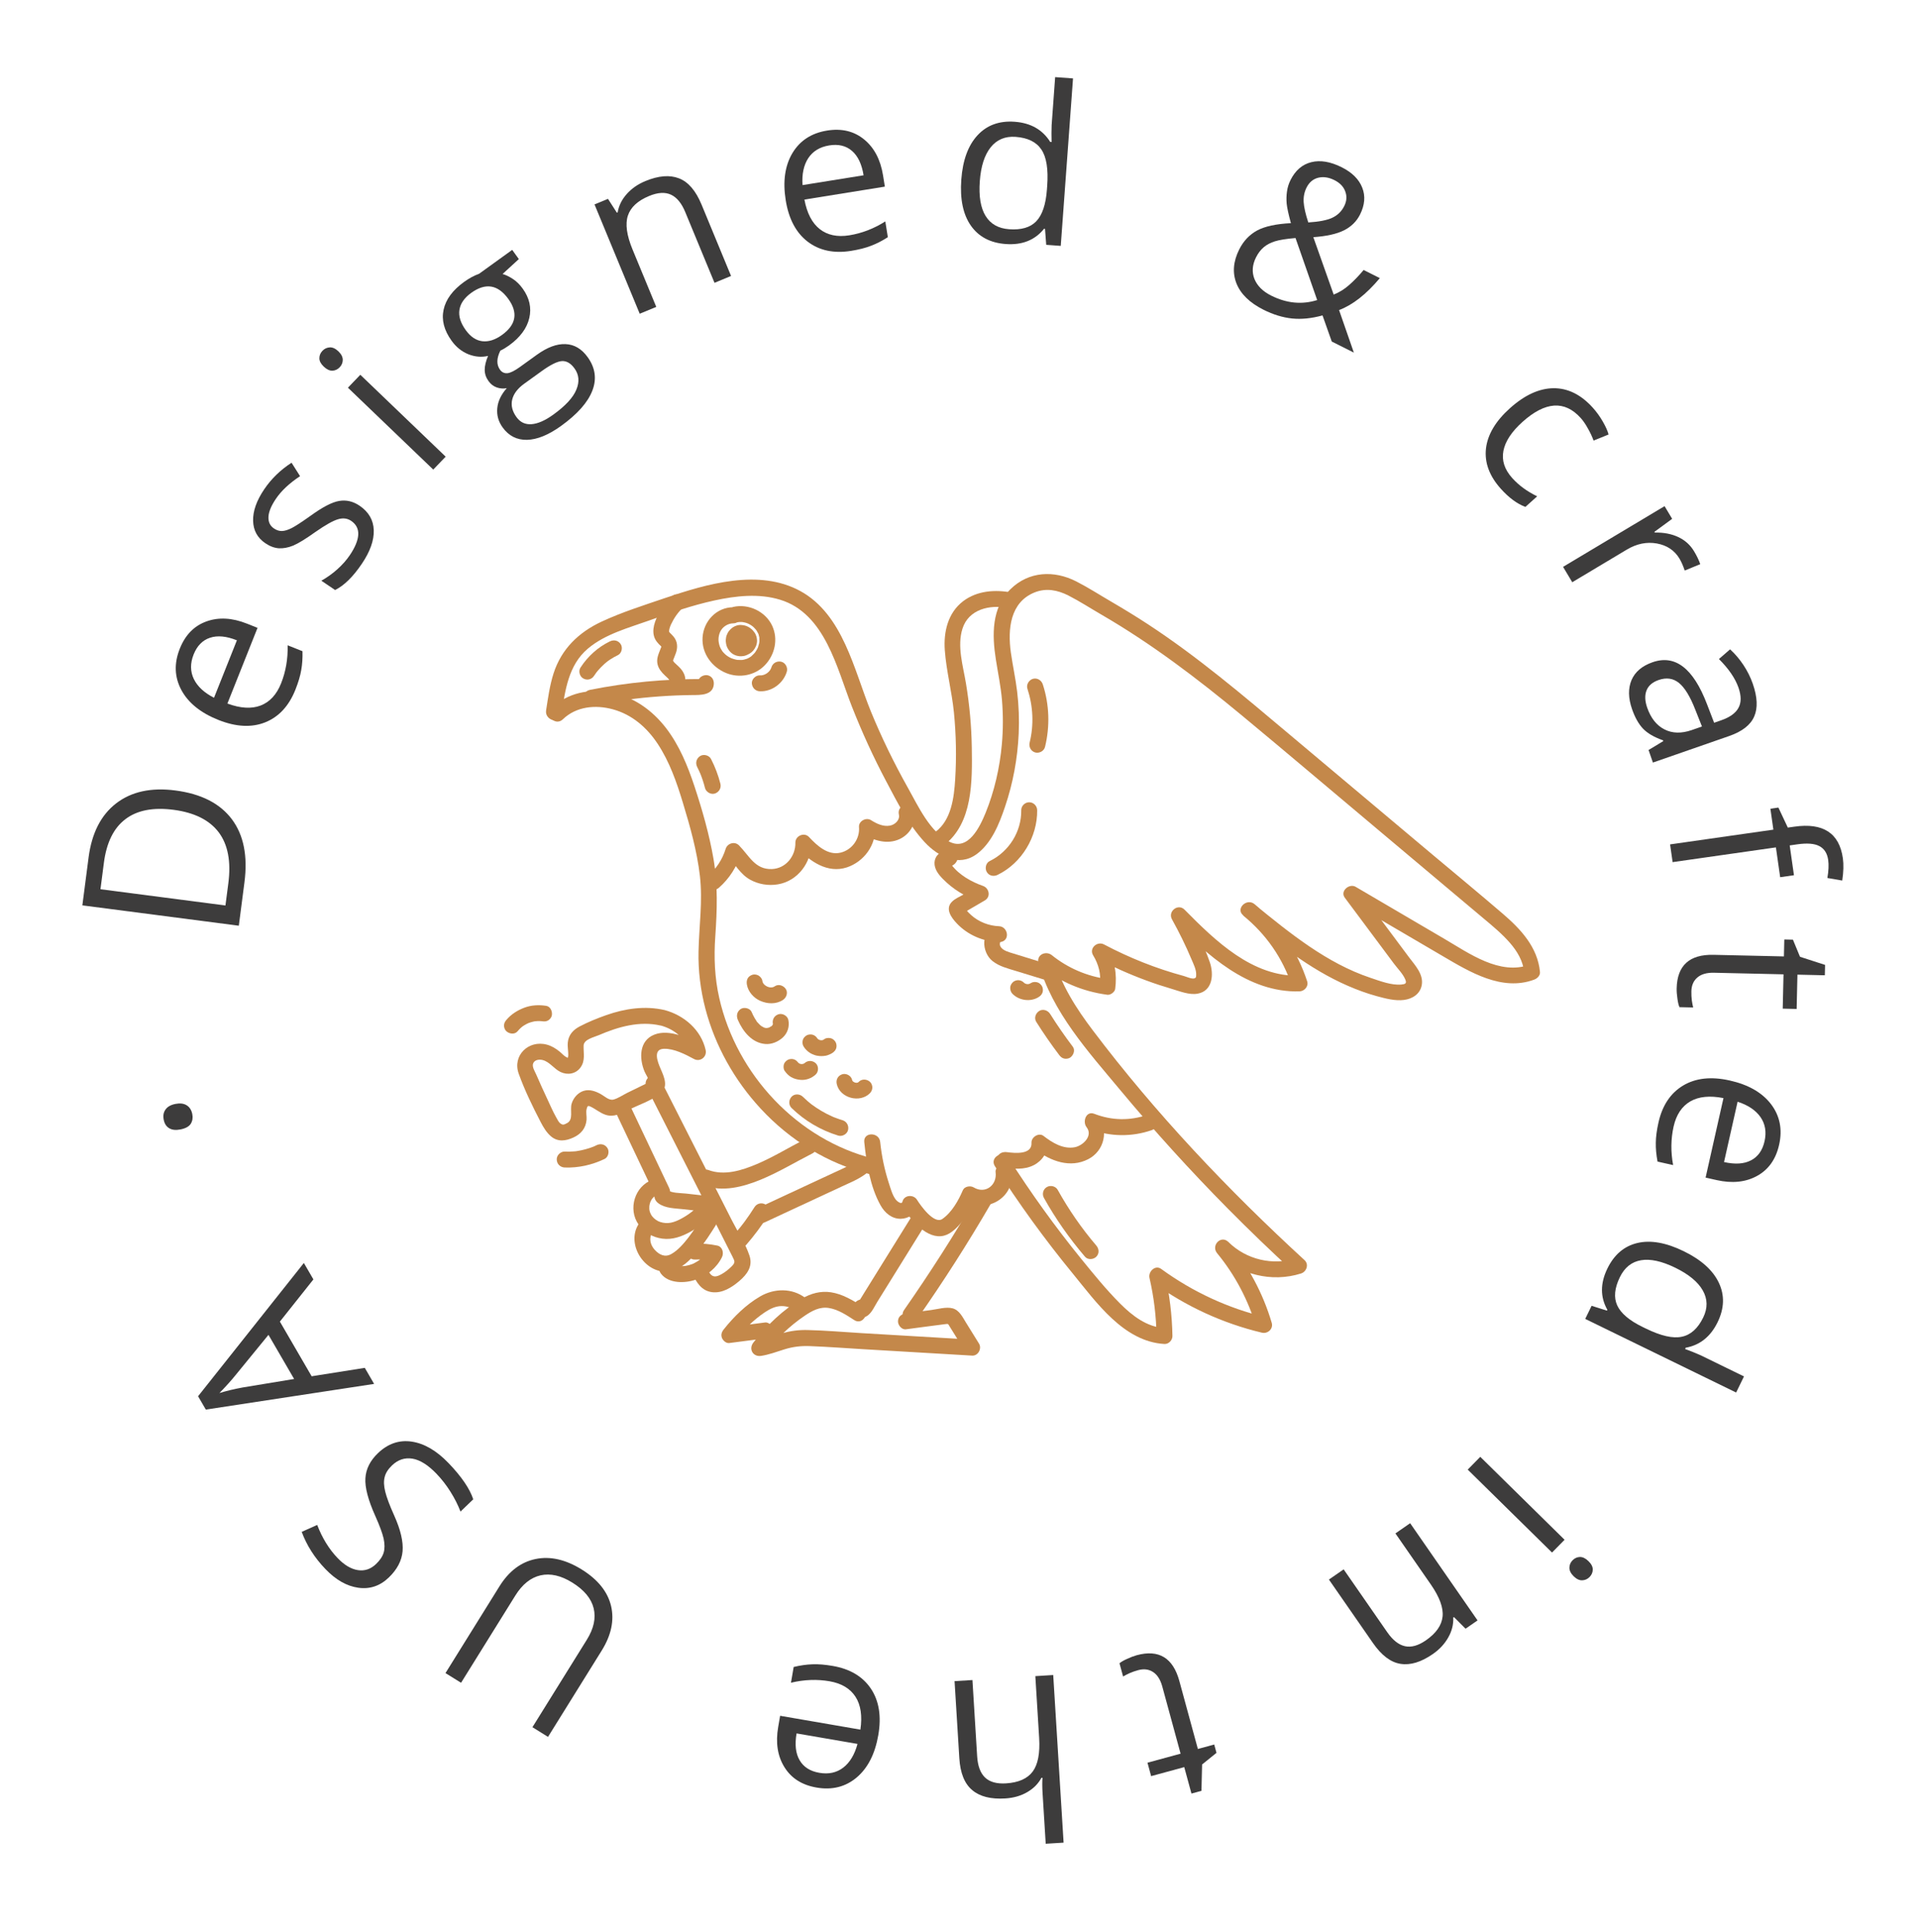 <svg width="137" height="138" viewBox="0 0 137 138" fill="none" xmlns="http://www.w3.org/2000/svg">
<path d="M12.524 56.456C14.368 56.695 15.714 57.381 16.562 58.512C17.405 59.637 17.705 61.14 17.46 63.02L17.058 66.116L5.883 64.663L6.328 61.239C6.554 59.501 7.212 58.213 8.3 57.375C9.388 56.538 10.796 56.231 12.524 56.456ZM12.39 57.837C10.933 57.648 9.787 57.872 8.953 58.51C8.119 59.142 7.609 60.179 7.421 61.621L7.176 63.51L16.103 64.671L16.309 63.088C16.511 61.539 16.282 60.325 15.624 59.447C14.961 58.568 13.883 58.032 12.39 57.837Z" fill="#3D3C3C"/>
<path d="M21.099 49.262C20.637 50.422 19.919 51.198 18.944 51.59C17.972 51.977 16.858 51.92 15.602 51.42C14.337 50.917 13.456 50.206 12.958 49.289C12.462 48.367 12.423 47.381 12.842 46.331C13.233 45.347 13.868 44.699 14.745 44.384C15.618 44.068 16.584 44.121 17.644 44.543L18.395 44.842L16.243 50.249C17.174 50.592 17.965 50.639 18.618 50.389C19.272 50.136 19.759 49.608 20.078 48.806C20.414 47.961 20.57 47.055 20.546 46.088L21.606 46.51C21.62 47.003 21.59 47.453 21.516 47.86C21.449 48.265 21.31 48.732 21.099 49.262ZM13.831 46.742C13.58 47.372 13.585 47.957 13.845 48.498C14.108 49.034 14.588 49.479 15.287 49.835L16.921 45.732C16.172 45.433 15.532 45.372 15.003 45.549C14.469 45.723 14.078 46.121 13.831 46.742Z" fill="#3D3C3C"/>
<path d="M25.682 36.118C26.333 36.559 26.672 37.141 26.697 37.865C26.722 38.589 26.438 39.39 25.845 40.267C25.218 41.195 24.582 41.819 23.937 42.14L22.953 41.475C23.351 41.254 23.728 40.985 24.085 40.668C24.445 40.347 24.746 40.007 24.988 39.65C25.362 39.096 25.562 38.612 25.589 38.196C25.612 37.777 25.442 37.445 25.081 37.2C24.808 37.016 24.495 36.979 24.143 37.087C23.789 37.189 23.248 37.493 22.521 38C21.838 38.488 21.313 38.809 20.947 38.965C20.58 39.114 20.235 39.178 19.914 39.159C19.595 39.136 19.275 39.016 18.956 38.8C18.386 38.415 18.093 37.879 18.079 37.193C18.061 36.505 18.325 35.756 18.872 34.947C19.381 34.194 20.033 33.561 20.826 33.049L21.433 34.008C20.668 34.515 20.093 35.054 19.708 35.624C19.368 36.127 19.191 36.559 19.176 36.92C19.16 37.282 19.291 37.557 19.568 37.744C19.755 37.871 19.947 37.932 20.142 37.927C20.34 37.919 20.57 37.848 20.834 37.716C21.097 37.584 21.545 37.291 22.18 36.84C23.043 36.214 23.726 35.86 24.228 35.778C24.733 35.691 25.218 35.805 25.682 36.118Z" fill="#3D3C3C"/>
<path d="M31.833 32.615L30.947 33.538L24.851 27.69L25.737 26.767L31.833 32.615ZM23.125 26.183C22.913 25.98 22.809 25.781 22.812 25.584C22.812 25.384 22.886 25.207 23.036 25.051C23.178 24.902 23.351 24.823 23.554 24.811C23.757 24.8 23.963 24.894 24.171 25.093C24.378 25.292 24.482 25.495 24.483 25.702C24.48 25.906 24.407 26.082 24.265 26.23C24.116 26.386 23.941 26.468 23.741 26.475C23.538 26.48 23.332 26.382 23.125 26.183Z" fill="#3D3C3C"/>
<path d="M36.586 17.847L37.06 18.504L35.899 19.569C36.12 19.631 36.363 19.747 36.626 19.919C36.886 20.086 37.123 20.318 37.336 20.614C37.82 21.285 37.977 21.986 37.806 22.716C37.636 23.447 37.151 24.101 36.351 24.678C36.147 24.825 35.943 24.947 35.739 25.043C35.466 25.595 35.457 26.048 35.712 26.402C35.847 26.59 36.025 26.674 36.246 26.654C36.463 26.631 36.759 26.483 37.134 26.213L38.347 25.339C39.089 24.804 39.771 24.55 40.392 24.577C41.018 24.601 41.545 24.911 41.975 25.508C42.522 26.266 42.634 27.063 42.311 27.898C41.991 28.736 41.247 29.576 40.08 30.418C39.184 31.064 38.371 31.396 37.643 31.414C36.919 31.429 36.338 31.132 35.9 30.524C35.599 30.107 35.472 29.65 35.52 29.154C35.567 28.657 35.794 28.18 36.199 27.723C35.967 27.77 35.73 27.754 35.489 27.674C35.252 27.592 35.054 27.44 34.895 27.219C34.715 26.969 34.624 26.702 34.622 26.418C34.62 26.135 34.7 25.802 34.861 25.419C34.402 25.529 33.933 25.489 33.456 25.302C32.983 25.111 32.584 24.79 32.259 24.34C31.718 23.59 31.527 22.85 31.686 22.121C31.841 21.388 32.332 20.724 33.157 20.129C33.516 19.871 33.869 19.68 34.217 19.556L36.586 17.847ZM36.891 29.79C37.158 30.161 37.517 30.33 37.968 30.296C38.419 30.263 38.936 30.035 39.52 29.615C40.391 28.987 40.941 28.391 41.168 27.828C41.403 27.266 41.359 26.762 41.038 26.316C40.77 25.945 40.469 25.769 40.135 25.789C39.804 25.812 39.321 26.052 38.688 26.509L37.443 27.406C36.972 27.746 36.687 28.123 36.586 28.537C36.486 28.951 36.587 29.369 36.891 29.79ZM33.266 23.576C33.612 24.055 34.009 24.32 34.457 24.371C34.905 24.421 35.371 24.272 35.855 23.924C36.868 23.194 37.02 22.337 36.31 21.353C35.568 20.323 34.684 20.178 33.659 20.917C33.171 21.269 32.891 21.671 32.818 22.123C32.744 22.575 32.894 23.059 33.266 23.576Z" fill="#3D3C3C"/>
<path d="M51.036 20.199L48.948 15.149C48.685 14.512 48.344 14.097 47.925 13.904C47.505 13.71 46.987 13.741 46.37 13.996C45.553 14.334 45.046 14.802 44.849 15.4C44.651 15.999 44.763 16.807 45.183 17.823L46.876 21.919L45.694 22.408L42.466 14.601L43.428 14.203L44.062 15.192L44.119 15.168C44.202 14.684 44.419 14.246 44.769 13.857C45.118 13.463 45.561 13.155 46.097 12.933C47.037 12.544 47.839 12.479 48.503 12.739C49.164 12.994 49.701 13.62 50.113 14.617L52.218 19.71L51.036 20.199Z" fill="#3D3C3C"/>
<path d="M60.795 17.917C59.562 18.115 58.528 17.896 57.692 17.261C56.861 16.624 56.338 15.638 56.123 14.304C55.907 12.96 56.065 11.839 56.598 10.941C57.135 10.043 57.962 9.504 59.078 9.325C60.123 9.157 61.005 9.369 61.725 9.961C62.444 10.548 62.894 11.404 63.075 12.531L63.204 13.33L57.458 14.254C57.641 15.229 58.006 15.932 58.555 16.364C59.108 16.796 59.811 16.943 60.663 16.806C61.561 16.662 62.419 16.331 63.236 15.815L63.417 16.941C63.002 17.206 62.6 17.411 62.212 17.556C61.831 17.706 61.358 17.826 60.795 17.917ZM59.233 10.385C58.563 10.492 58.063 10.797 57.732 11.297C57.407 11.797 57.27 12.439 57.323 13.221L61.684 12.52C61.556 11.724 61.28 11.143 60.858 10.779C60.434 10.41 59.892 10.279 59.233 10.385Z" fill="#3D3C3C"/>
<path d="M74.644 16.344L74.575 16.339C73.922 17.152 73.01 17.515 71.836 17.429C70.734 17.348 69.903 16.909 69.344 16.11C68.789 15.312 68.563 14.219 68.664 12.83C68.766 11.441 69.153 10.385 69.824 9.661C70.495 8.937 71.379 8.616 72.476 8.696C73.619 8.78 74.465 9.259 75.014 10.134L75.114 10.142L75.105 9.53L75.117 8.936L75.368 5.508L76.644 5.601L75.768 17.562L74.73 17.486L74.644 16.344ZM72.076 16.372C72.947 16.436 73.595 16.247 74.019 15.804C74.448 15.356 74.702 14.604 74.779 13.549L74.799 13.28C74.886 12.085 74.749 11.22 74.386 10.683C74.029 10.142 73.415 9.839 72.544 9.775C71.796 9.721 71.2 9.971 70.758 10.526C70.321 11.076 70.063 11.881 69.986 12.942C69.907 14.018 70.044 14.845 70.399 15.422C70.753 16 71.312 16.316 72.076 16.372Z" fill="#3D3C3C"/>
<path d="M93.326 13.395C93.167 13.712 93.098 14.057 93.118 14.429C93.141 14.797 93.251 15.283 93.448 15.887C94.213 15.84 94.783 15.729 95.158 15.555C95.54 15.378 95.826 15.099 96.017 14.718C96.194 14.364 96.219 14.017 96.091 13.677C95.969 13.334 95.711 13.064 95.316 12.866C94.907 12.661 94.519 12.605 94.151 12.696C93.788 12.79 93.513 13.023 93.326 13.395ZM90.796 21.111C91.903 21.666 92.999 21.772 94.084 21.431L92.537 17C91.871 17.057 91.38 17.136 91.065 17.236C90.752 17.333 90.487 17.473 90.268 17.656C90.05 17.84 89.866 18.081 89.716 18.38C89.447 18.917 89.409 19.433 89.604 19.927C89.806 20.419 90.203 20.814 90.796 21.111ZM88.517 17.813C88.816 17.216 89.24 16.767 89.787 16.466C90.338 16.168 91.145 15.992 92.207 15.938C92.035 15.306 91.935 14.841 91.905 14.545C91.88 14.251 91.887 13.961 91.927 13.676C91.966 13.392 92.051 13.118 92.182 12.856C92.528 12.167 93.022 11.742 93.666 11.582C94.309 11.422 95.033 11.543 95.837 11.946C96.581 12.319 97.07 12.806 97.304 13.406C97.54 14.001 97.487 14.641 97.144 15.326C96.897 15.817 96.513 16.194 95.991 16.455C95.472 16.712 94.744 16.873 93.809 16.939L95.263 21.039C95.663 20.883 96.034 20.653 96.377 20.347C96.727 20.04 97.068 19.685 97.402 19.283L98.56 19.863C97.589 21.021 96.618 21.781 95.648 22.146L96.704 25.184L95.126 24.393L94.466 22.527C93.679 22.743 92.953 22.816 92.287 22.746C91.62 22.676 90.943 22.469 90.254 22.124C89.266 21.628 88.621 21.001 88.318 20.24C88.02 19.481 88.086 18.672 88.517 17.813Z" fill="#3D3C3C"/>
<path d="M107.203 34.91C106.386 34 106.031 33.044 106.14 32.042C106.255 31.041 106.825 30.079 107.85 29.159C108.901 28.215 109.94 27.738 110.967 27.727C111.997 27.721 112.933 28.186 113.774 29.122C114.045 29.424 114.284 29.756 114.49 30.116C114.696 30.476 114.833 30.782 114.899 31.033L113.828 31.467C113.723 31.181 113.586 30.89 113.416 30.593C113.251 30.293 113.082 30.048 112.91 29.857C111.763 28.58 110.376 28.673 108.747 30.135C107.975 30.829 107.521 31.516 107.387 32.197C107.255 32.881 107.464 33.529 108.014 34.141C108.484 34.664 109.079 35.1 109.799 35.448L108.956 36.205C108.361 35.98 107.776 35.549 107.203 34.91Z" fill="#3D3C3C"/>
<path d="M121.008 39.379C121.201 39.701 121.347 40.005 121.447 40.293L120.337 40.75C120.224 40.41 120.099 40.126 119.962 39.897C119.611 39.31 119.072 38.95 118.346 38.816C117.621 38.686 116.904 38.833 116.194 39.258L112.304 41.584L111.648 40.486L118.898 36.15L119.44 37.056L118.172 37.985L118.204 38.038C118.837 38.025 119.394 38.131 119.877 38.358C120.36 38.584 120.737 38.924 121.008 39.379Z" fill="#3D3C3C"/>
<path d="M117.754 53.567L118.806 52.932L118.786 52.874C118.147 52.65 117.669 52.37 117.351 52.034C117.04 51.702 116.781 51.24 116.575 50.648C116.3 49.856 116.288 49.164 116.538 48.571C116.791 47.983 117.293 47.558 118.045 47.296C119.657 46.736 120.949 47.731 121.923 50.281L122.438 51.62L122.933 51.448C123.559 51.23 123.973 50.934 124.174 50.559C124.382 50.187 124.384 49.706 124.178 49.113C123.946 48.449 123.481 47.767 122.781 47.069L123.577 46.376C123.927 46.695 124.244 47.066 124.527 47.49C124.812 47.919 125.037 48.368 125.2 48.839C125.531 49.791 125.565 50.568 125.301 51.171C125.039 51.779 124.442 52.245 123.511 52.569L118.065 54.463L117.754 53.567ZM117.656 50.541C117.918 51.293 118.329 51.811 118.89 52.095C119.453 52.383 120.105 52.398 120.848 52.14L121.569 51.889L121.097 50.699C120.729 49.75 120.337 49.108 119.922 48.774C119.513 48.443 119.03 48.374 118.471 48.568C118.035 48.72 117.748 48.967 117.611 49.308C117.475 49.654 117.491 50.065 117.656 50.541Z" fill="#3D3C3C"/>
<path d="M127.155 62.651L126.851 60.522L119.473 61.575L119.292 60.309L126.67 59.255L126.457 57.76L127.029 57.678L127.701 59.108L128.166 59.042C130.221 58.748 131.377 59.499 131.633 61.295C131.696 61.738 131.682 62.269 131.588 62.89L130.527 62.707C130.615 62.196 130.634 61.767 130.585 61.421C130.516 60.943 130.306 60.613 129.952 60.429C129.604 60.245 129.079 60.204 128.377 60.304L127.836 60.381L128.14 62.51L127.155 62.651Z" fill="#3D3C3C"/>
<path d="M120.813 70.796C120.808 71.022 120.819 71.24 120.845 71.451C120.876 71.663 120.908 71.831 120.941 71.955L119.963 71.933C119.899 71.792 119.85 71.586 119.815 71.312C119.775 71.044 119.757 70.802 119.762 70.587C119.799 68.953 120.678 68.156 122.399 68.195L127.423 68.309L127.45 67.099L128.067 67.113L128.571 68.335L130.362 68.915L130.345 69.655L128.388 69.611L128.332 72.061L127.338 72.038L127.394 69.588L122.424 69.475C121.915 69.464 121.522 69.575 121.244 69.811C120.966 70.046 120.823 70.374 120.813 70.796Z" fill="#3D3C3C"/>
<path d="M118.464 80.165C118.738 78.947 119.326 78.068 120.227 77.528C121.126 76.993 122.236 76.874 123.554 77.171C124.883 77.469 125.865 78.032 126.5 78.86C127.134 79.693 127.328 80.661 127.08 81.763C126.847 82.796 126.323 83.537 125.505 83.985C124.693 84.434 123.731 84.534 122.618 84.284L121.828 84.106L123.105 78.428C122.132 78.236 121.343 78.314 120.738 78.662C120.132 79.016 119.734 79.614 119.544 80.456C119.345 81.343 119.333 82.262 119.509 83.213L118.396 82.963C118.305 82.479 118.263 82.03 118.272 81.615C118.275 81.205 118.339 80.722 118.464 80.165ZM126.038 81.513C126.187 80.852 126.09 80.274 125.748 79.781C125.405 79.293 124.86 78.928 124.114 78.687L123.145 82.996C123.932 83.173 124.573 83.133 125.068 82.875C125.568 82.619 125.891 82.165 126.038 81.513Z" fill="#3D3C3C"/>
<path d="M114.779 93.607L114.809 93.545C114.297 92.638 114.299 91.655 114.815 90.598C115.299 89.605 116.016 88.997 116.965 88.774C117.912 88.555 119.012 88.751 120.263 89.362C121.515 89.972 122.352 90.724 122.774 91.616C123.197 92.508 123.167 93.448 122.685 94.436C122.182 95.466 121.423 96.073 120.407 96.258L120.363 96.348L120.934 96.567L121.481 96.799L124.57 98.306L124.01 99.456L113.23 94.198L113.686 93.263L114.779 93.607ZM115.707 91.213C115.324 91.998 115.259 92.67 115.513 93.228C115.769 93.793 116.373 94.308 117.324 94.772L117.567 94.89C118.643 95.415 119.497 95.609 120.13 95.471C120.766 95.341 121.275 94.883 121.658 94.098C121.987 93.424 121.976 92.778 121.625 92.161C121.276 91.551 120.624 91.013 119.668 90.546C118.698 90.073 117.88 89.894 117.212 90.009C116.544 90.123 116.043 90.525 115.707 91.213Z" fill="#3D3C3C"/>
<path d="M104.837 104.961L105.734 104.049L111.756 109.973L110.859 110.885L104.837 104.961ZM113.464 111.502C113.673 111.707 113.774 111.908 113.769 112.104C113.767 112.304 113.69 112.481 113.539 112.635C113.394 112.781 113.221 112.859 113.017 112.868C112.814 112.877 112.61 112.78 112.404 112.579C112.199 112.377 112.098 112.172 112.1 111.965C112.105 111.762 112.18 111.587 112.324 111.44C112.476 111.286 112.651 111.207 112.851 111.201C113.054 111.2 113.259 111.3 113.464 111.502Z" fill="#3D3C3C"/>
<path d="M95.975 112.085L99.089 116.575C99.481 117.141 99.903 117.474 100.354 117.574C100.805 117.674 101.305 117.534 101.854 117.153C102.58 116.649 102.976 116.084 103.041 115.457C103.107 114.83 102.826 114.065 102.199 113.161L99.673 109.519L100.725 108.79L105.539 115.732L104.684 116.325L103.854 115.493L103.804 115.528C103.825 116.02 103.707 116.493 103.447 116.948C103.19 117.408 102.823 117.803 102.346 118.134C101.51 118.714 100.741 118.947 100.037 118.835C99.337 118.727 98.679 118.229 98.064 117.342L94.923 112.814L95.975 112.085Z" fill="#3D3C3C"/>
<path d="M81.296 119.286C81.078 119.345 80.872 119.418 80.676 119.503C80.483 119.593 80.331 119.671 80.221 119.739L79.964 118.794C80.08 118.693 80.264 118.587 80.516 118.476C80.762 118.361 80.989 118.275 81.197 118.218C82.774 117.789 83.788 118.404 84.241 120.065L85.562 124.914L86.73 124.596L86.892 125.191L85.864 126.022L85.818 127.904L85.104 128.099L84.589 126.21L82.224 126.854L81.963 125.895L84.328 125.25L83.021 120.454C82.887 119.963 82.668 119.618 82.363 119.419C82.058 119.219 81.703 119.175 81.296 119.286Z" fill="#3D3C3C"/>
<path d="M69.46 119.991L69.797 125.445C69.84 126.132 70.028 126.635 70.362 126.955C70.696 127.274 71.196 127.413 71.863 127.371C72.75 127.316 73.384 127.035 73.764 126.528C74.14 126.02 74.293 125.218 74.225 124.121L73.953 119.712L75.23 119.633L75.971 131.604L74.694 131.683L74.469 128.059C74.442 127.624 74.441 127.261 74.464 126.971L74.387 126.976C74.161 127.396 73.824 127.736 73.376 127.996C72.924 128.261 72.401 128.411 71.806 128.448C70.775 128.512 69.988 128.314 69.445 127.853C68.897 127.398 68.589 126.637 68.523 125.57L68.183 120.07L69.46 119.991Z" fill="#3D3C3C"/>
<path d="M59.488 118.985C60.719 119.198 61.627 119.74 62.211 120.613C62.791 121.484 62.966 122.586 62.736 123.918C62.505 125.26 61.992 126.269 61.197 126.945C60.398 127.621 59.441 127.863 58.327 127.67C57.284 127.491 56.518 127.004 56.029 126.21C55.539 125.422 55.391 124.466 55.585 123.342L55.723 122.544L61.457 123.533C61.601 122.551 61.483 121.767 61.104 121.18C60.721 120.593 60.104 120.226 59.253 120.079C58.357 119.924 57.438 119.959 56.498 120.183L56.691 119.058C57.17 118.943 57.617 118.879 58.031 118.867C58.44 118.849 58.926 118.888 59.488 118.985ZM58.524 126.617C59.193 126.733 59.764 126.607 60.24 126.24C60.71 125.873 61.047 125.311 61.25 124.553L56.898 123.803C56.761 124.598 56.833 125.236 57.115 125.717C57.396 126.204 57.866 126.504 58.524 126.617Z" fill="#3D3C3C"/>
<path d="M31.82 119.495L35.672 113.304C36.35 112.213 37.213 111.561 38.26 111.347C39.307 111.132 40.407 111.384 41.559 112.1C42.71 112.817 43.407 113.686 43.649 114.708C43.886 115.727 43.663 116.787 42.979 117.886L39.144 124.051L38.031 123.359L41.915 117.115C42.412 116.317 42.575 115.568 42.405 114.869C42.235 114.17 41.726 113.557 40.88 113.031C40.073 112.529 39.318 112.356 38.616 112.512C37.911 112.672 37.308 113.154 36.809 113.957L32.933 120.187L31.82 119.495Z" fill="#3D3C3C"/>
<path d="M26.993 103.791C27.709 103.104 28.516 102.828 29.414 102.963C30.313 103.098 31.189 103.611 32.043 104.501C32.968 105.465 33.555 106.325 33.804 107.083L32.892 107.958C32.713 107.489 32.476 107.019 32.18 106.548C31.885 106.076 31.552 105.648 31.182 105.262C30.577 104.632 30.003 104.271 29.46 104.18C28.913 104.092 28.426 104.253 28 104.662C27.718 104.933 27.543 105.211 27.476 105.496C27.401 105.782 27.415 106.131 27.519 106.544C27.62 106.953 27.833 107.521 28.16 108.247C28.615 109.263 28.814 110.112 28.756 110.794C28.695 111.473 28.365 112.098 27.768 112.671C27.142 113.272 26.417 113.515 25.595 113.4C24.772 113.285 23.989 112.84 23.245 112.065C22.47 111.256 21.905 110.371 21.551 109.408L22.657 108.913C23.019 109.854 23.504 110.642 24.112 111.276C24.592 111.777 25.075 112.065 25.561 112.14C26.046 112.216 26.48 112.07 26.862 111.704C27.144 111.433 27.326 111.159 27.408 110.881C27.486 110.606 27.484 110.274 27.401 109.883C27.311 109.492 27.113 108.956 26.807 108.274C26.293 107.129 26.058 106.23 26.1 105.577C26.139 104.92 26.437 104.324 26.993 103.791Z" fill="#3D3C3C"/>
<path d="M22.386 91.377L19.992 94.391L22.261 98.296L26.057 97.695L26.723 98.841L14.702 100.675L14.148 99.722L21.704 90.204L22.386 91.377ZM19.177 95.337L16.817 98.224C16.52 98.593 16.139 99.016 15.674 99.494C16.157 99.344 16.707 99.212 17.324 99.097L21.009 98.489L19.177 95.337Z" fill="#3D3C3C"/>
<path d="M12.893 80.666C12.561 80.732 12.293 80.704 12.091 80.583C11.883 80.462 11.751 80.26 11.695 79.978C11.636 79.686 11.679 79.441 11.823 79.245C11.961 79.044 12.196 78.911 12.529 78.844C12.857 78.779 13.125 78.811 13.335 78.942C13.544 79.073 13.678 79.283 13.735 79.57C13.787 79.827 13.751 80.057 13.629 80.259C13.502 80.458 13.256 80.593 12.893 80.666Z" fill="#3D3C3C"/>
<path d="M40.1 51.038C40.366 49.324 40.59 47.504 41.997 46.321C43.23 45.281 44.895 44.845 46.386 44.311C47.907 43.765 49.435 43.234 51.017 42.889C52.546 42.555 54.2 42.369 55.717 42.832C58.945 43.818 59.772 47.724 60.853 50.473C61.57 52.293 62.386 54.079 63.303 55.808C64.096 57.303 64.9 58.918 66.065 60.166C67.013 61.182 68.477 61.94 69.756 61.007C70.825 60.226 71.376 58.838 71.785 57.625C72.358 55.941 72.684 54.17 72.764 52.392C72.809 51.394 72.771 50.393 72.654 49.4C72.54 48.455 72.335 47.53 72.202 46.59C71.975 44.948 72.142 43.01 73.909 42.308C74.732 41.982 75.544 42.142 76.314 42.532C77.118 42.942 77.885 43.442 78.666 43.894C82.25 45.972 85.524 48.463 88.71 51.102C91.995 53.825 95.246 56.59 98.516 59.331C100.181 60.731 101.842 62.13 103.508 63.529C104.327 64.219 105.146 64.91 105.969 65.596C106.626 66.146 107.289 66.695 107.851 67.34C108.367 67.932 108.795 68.641 108.867 69.441C109.008 69.259 109.144 69.077 109.285 68.891C107.134 69.691 104.942 68.091 103.166 67.052C101.057 65.816 98.944 64.576 96.835 63.34C96.376 63.07 95.701 63.643 96.058 64.117C97.226 65.683 98.394 67.249 99.563 68.819C99.825 69.172 100.208 69.547 100.378 69.957C100.496 70.237 100.382 70.291 100.097 70.317C99.388 70.385 98.554 70.059 97.894 69.839C94.764 68.793 92.132 66.646 89.609 64.591C89.34 64.86 89.075 65.126 88.805 65.395C90.417 66.707 91.627 68.429 92.272 70.408C92.454 70.169 92.636 69.927 92.822 69.688C89.454 69.779 86.81 67.192 84.606 64.966C84.147 64.504 83.4 65.092 83.711 65.657C84.223 66.578 84.69 67.526 85.099 68.497C85.24 68.834 85.463 69.259 85.441 69.638C85.433 69.775 85.444 69.832 85.312 69.877C85.141 69.938 84.724 69.756 84.568 69.71C82.584 69.176 80.673 68.413 78.859 67.454C78.374 67.196 77.771 67.727 78.082 68.231C78.472 68.868 78.662 69.597 78.56 70.344C78.742 70.203 78.924 70.067 79.11 69.927C77.661 69.737 76.269 69.138 75.131 68.22C74.713 67.883 74.016 68.182 74.179 68.774C75.142 72.27 77.748 75.129 80.016 77.852C82.459 80.787 85.027 83.616 87.713 86.331C89.23 87.863 90.785 89.361 92.375 90.817C92.458 90.499 92.541 90.184 92.625 89.866C90.914 90.408 89.021 89.968 87.743 88.705C87.212 88.182 86.48 88.955 86.939 89.509C88.221 91.064 89.165 92.865 89.738 94.791C89.974 94.556 90.205 94.325 90.44 94.09C87.728 93.442 85.194 92.27 82.941 90.628C82.512 90.317 82.004 90.829 82.106 91.269C82.421 92.634 82.588 94.018 82.611 95.421C82.801 95.231 82.99 95.042 83.18 94.852C81.913 94.78 80.874 93.969 80.009 93.104C79.007 92.099 78.104 90.984 77.209 89.884C75.351 87.598 73.629 85.197 72.043 82.713C71.648 82.099 70.666 82.668 71.061 83.286C72.764 85.952 74.618 88.512 76.625 90.958C78.305 93.009 80.27 95.827 83.176 95.99C83.479 96.005 83.749 95.717 83.745 95.421C83.719 93.919 83.537 92.429 83.199 90.965C82.922 91.178 82.641 91.394 82.364 91.606C84.69 93.297 87.337 94.515 90.136 95.182C90.546 95.281 90.964 94.913 90.838 94.481C90.209 92.353 89.158 90.404 87.747 88.698C87.478 88.967 87.212 89.232 86.943 89.501C88.498 91.037 90.842 91.618 92.932 90.954C93.323 90.829 93.513 90.305 93.182 90.002C87.72 84.989 82.543 79.525 78.067 73.601C76.883 72.035 75.802 70.366 75.275 68.455C74.956 68.641 74.641 68.823 74.323 69.009C75.719 70.131 77.331 70.814 79.106 71.049C79.322 71.075 79.626 70.852 79.656 70.632C79.8 69.574 79.622 68.558 79.061 67.644C78.802 67.901 78.541 68.163 78.283 68.421C79.447 69.035 80.646 69.574 81.883 70.029C82.478 70.249 83.078 70.446 83.684 70.624C84.257 70.791 84.94 71.079 85.543 70.969C86.632 70.776 86.711 69.57 86.412 68.713C85.975 67.45 85.338 66.229 84.693 65.061C84.394 65.293 84.098 65.52 83.798 65.751C86.226 68.201 89.128 70.909 92.818 70.806C93.171 70.795 93.486 70.45 93.368 70.086C92.663 67.928 91.37 66.005 89.606 64.572C89.044 64.113 88.232 64.913 88.801 65.376C91.127 67.268 93.505 69.206 96.274 70.408C96.945 70.7 97.636 70.954 98.341 71.147C98.963 71.314 99.639 71.5 100.287 71.417C100.89 71.341 101.44 70.992 101.554 70.355C101.691 69.585 101.076 68.944 100.651 68.379C99.445 66.76 98.239 65.145 97.033 63.526C96.775 63.783 96.513 64.045 96.255 64.303C98.527 65.634 100.796 66.965 103.068 68.296C104.987 69.422 107.286 70.822 109.581 69.968C109.8 69.888 110.024 69.68 109.998 69.418C109.831 67.647 108.621 66.354 107.327 65.247C105.658 63.814 103.959 62.414 102.275 61C98.85 58.122 95.424 55.243 91.999 52.365C88.775 49.654 85.543 46.908 82.011 44.595C81.15 44.03 80.27 43.495 79.383 42.976C78.552 42.494 77.733 41.963 76.879 41.527C75.298 40.719 73.488 40.791 72.176 42.081C70.814 43.416 70.859 45.357 71.133 47.105C71.284 48.069 71.485 49.017 71.569 49.991C71.656 51.045 71.656 52.107 71.561 53.161C71.413 54.822 71.03 56.502 70.401 58.053C69.995 59.043 69.175 60.784 67.84 60.128C66.425 59.43 65.587 57.579 64.859 56.282C63.865 54.511 62.97 52.68 62.2 50.799C60.997 47.845 60.223 43.89 57.166 42.214C54.211 40.598 50.464 41.709 47.501 42.714C45.987 43.23 44.425 43.723 42.972 44.398C41.33 45.164 40.1 46.351 39.539 48.099C39.266 48.952 39.145 49.847 39.008 50.731C38.894 51.451 39.99 51.758 40.1 51.038Z" fill="#C4884A"/>
<path d="M40.203 51.375C41.155 50.454 42.532 50.321 43.769 50.659C45.138 51.03 46.204 51.956 46.977 53.124C47.823 54.405 48.332 55.865 48.776 57.329C49.295 59.039 49.788 60.784 49.993 62.562C50.202 64.375 49.932 66.146 49.895 67.955C49.864 69.331 50.039 70.723 50.388 72.054C51.082 74.704 52.47 77.166 54.329 79.175C56.415 81.436 59.131 83.119 62.127 83.859C62.837 84.033 63.14 82.937 62.431 82.763C56.965 81.409 52.618 76.745 51.378 71.292C51.044 69.832 50.987 68.364 51.093 66.874C51.222 64.997 51.283 63.203 50.964 61.341C50.661 59.585 50.164 57.852 49.606 56.161C49.121 54.697 48.525 53.241 47.581 52.009C46.594 50.723 45.244 49.756 43.628 49.457C42.111 49.176 40.537 49.475 39.406 50.572C38.871 51.083 39.676 51.887 40.203 51.375Z" fill="#C4884A"/>
<path d="M71.261 62.483C72.98 61.645 74.106 59.771 74.084 57.868C74.08 57.56 73.826 57.299 73.515 57.299C73.207 57.299 72.942 57.56 72.946 57.868C72.965 59.381 72.088 60.818 70.689 61.501C70.412 61.637 70.336 62.028 70.484 62.278C70.647 62.562 70.985 62.619 71.261 62.483Z" fill="#C4884A"/>
<path d="M52.375 43.37C51.177 43.374 50.255 44.364 50.183 45.528C50.111 46.67 50.854 47.663 51.886 48.077C52.823 48.452 53.927 48.243 54.632 47.511C55.349 46.768 55.596 45.65 55.16 44.702C54.685 43.67 53.468 43.097 52.368 43.348C52.068 43.416 51.89 43.761 51.969 44.049C52.053 44.356 52.368 44.516 52.671 44.447C52.686 44.444 52.857 44.417 52.724 44.432C52.758 44.428 52.792 44.425 52.827 44.425C52.914 44.421 52.997 44.425 53.085 44.432C52.967 44.421 53.179 44.455 53.214 44.463C53.255 44.474 53.297 44.485 53.339 44.501C53.361 44.508 53.498 44.569 53.396 44.52C53.475 44.557 53.551 44.595 53.627 44.641C53.657 44.66 53.801 44.766 53.726 44.705C53.794 44.758 53.858 44.819 53.915 44.884C53.946 44.914 53.972 44.948 54.002 44.982C54.029 45.013 54.025 45.009 53.995 44.971C54.01 44.993 54.025 45.013 54.041 45.035C54.082 45.1 54.12 45.168 54.154 45.24C54.226 45.377 54.135 45.145 54.177 45.297C54.185 45.331 54.2 45.365 54.207 45.395C54.215 45.43 54.222 45.464 54.23 45.498C54.272 45.65 54.23 45.395 54.238 45.551C54.242 45.638 54.245 45.722 54.242 45.809C54.242 45.805 54.222 45.972 54.234 45.889C54.245 45.805 54.215 45.972 54.219 45.968C54.2 46.051 54.173 46.135 54.147 46.218C54.143 46.237 54.105 46.317 54.147 46.226C54.132 46.256 54.116 46.29 54.101 46.321C54.052 46.416 53.999 46.503 53.938 46.59C53.877 46.681 53.915 46.617 53.931 46.601C53.904 46.636 53.874 46.666 53.843 46.7C53.79 46.757 53.733 46.81 53.672 46.863C53.555 46.969 53.756 46.818 53.623 46.901C53.593 46.92 53.566 46.939 53.536 46.958C53.506 46.977 53.475 46.992 53.445 47.007C53.415 47.022 53.384 47.038 53.35 47.053C53.399 47.034 53.403 47.03 53.365 47.045C53.289 47.072 53.214 47.094 53.138 47.113C53.123 47.117 52.952 47.14 53.081 47.129C53.047 47.132 53.009 47.136 52.975 47.136C52.887 47.14 52.8 47.136 52.709 47.132C52.69 47.132 52.595 47.121 52.702 47.136C52.648 47.129 52.595 47.117 52.546 47.106C52.459 47.087 52.375 47.056 52.292 47.03C52.189 47 52.254 47.019 52.28 47.03C52.231 47.011 52.182 46.984 52.136 46.962C52.072 46.928 52.011 46.893 51.954 46.852C51.947 46.848 51.806 46.742 51.897 46.814C51.856 46.78 51.818 46.745 51.776 46.708C51.719 46.654 51.662 46.594 51.613 46.533C51.548 46.457 51.677 46.639 51.59 46.499C51.571 46.469 51.552 46.438 51.533 46.408C51.416 46.215 51.385 46.12 51.34 45.881C51.283 45.581 51.359 45.179 51.567 44.922C51.768 44.671 52.083 44.52 52.383 44.52C52.69 44.52 52.952 44.258 52.952 43.951C52.944 43.632 52.682 43.37 52.375 43.37Z" fill="#C4884A"/>
<path d="M54.279 49.373C55.144 49.408 55.964 48.789 56.203 47.963C56.286 47.678 56.1 47.33 55.804 47.261C55.501 47.193 55.194 47.352 55.102 47.659C55.087 47.709 55.072 47.758 55.049 47.807C55.068 47.762 55.087 47.716 55.106 47.671C55.061 47.773 55.008 47.868 54.939 47.955C54.97 47.917 55 47.879 55.027 47.841C54.951 47.94 54.864 48.027 54.765 48.103C54.803 48.073 54.841 48.042 54.879 48.016C54.78 48.092 54.674 48.156 54.556 48.206C54.602 48.187 54.647 48.168 54.693 48.149C54.579 48.198 54.458 48.228 54.336 48.247C54.386 48.24 54.439 48.232 54.488 48.228C54.416 48.236 54.344 48.24 54.272 48.236C53.976 48.224 53.688 48.505 53.703 48.805C53.726 49.123 53.961 49.362 54.279 49.373Z" fill="#C4884A"/>
<path d="M47.96 42.612C47.569 42.995 47.224 43.477 46.981 43.966C46.693 44.546 46.481 45.267 46.913 45.831C47.004 45.949 47.11 46.063 47.217 46.154C47.254 46.23 47.262 46.237 47.243 46.173C47.232 46.108 47.228 46.12 47.232 46.203C47.251 46.169 47.182 46.343 47.182 46.336C47.042 46.711 46.871 47.037 46.97 47.455C47.046 47.769 47.258 48.02 47.49 48.239C47.588 48.331 47.691 48.418 47.778 48.52C47.865 48.619 47.748 48.501 47.823 48.588C47.804 48.535 47.804 48.539 47.823 48.604C47.812 48.543 47.808 48.547 47.808 48.619C47.782 48.926 48.089 49.188 48.377 49.188C48.707 49.188 48.92 48.926 48.946 48.619C48.977 48.285 48.817 47.986 48.605 47.739C48.468 47.584 48.188 47.356 48.115 47.257C48.096 47.227 48.062 47.109 48.074 47.185C48.078 47.219 48.04 47.257 48.085 47.14C48.142 46.996 48.195 46.855 48.252 46.711C48.396 46.351 48.419 45.957 48.214 45.615C48.127 45.468 48.002 45.35 47.88 45.225C47.846 45.191 47.816 45.16 47.793 45.122C47.774 45.088 47.778 45.096 47.801 45.145C47.785 45.081 47.785 45.081 47.793 45.145C47.801 45.092 47.789 45.035 47.797 44.982C47.785 45.081 47.816 44.914 47.82 44.899C47.85 44.785 47.888 44.682 47.926 44.603C48.146 44.136 48.411 43.757 48.76 43.416C49.288 42.904 48.483 42.1 47.96 42.612Z" fill="#C4884A"/>
<path d="M42.448 50.363C43.992 50.059 45.547 49.847 47.118 49.737C47.899 49.68 48.684 49.65 49.47 49.642C50.02 49.639 50.877 49.661 50.979 48.937C51.025 48.63 50.903 48.33 50.581 48.236C50.316 48.16 49.925 48.33 49.879 48.634C50.008 48.535 50.027 48.493 49.936 48.501C49.856 48.501 49.781 48.501 49.701 48.501C49.519 48.501 49.333 48.505 49.151 48.508C48.836 48.516 48.525 48.524 48.21 48.539C47.531 48.569 46.852 48.615 46.173 48.679C44.819 48.808 43.473 49.005 42.141 49.271C41.428 49.407 41.731 50.507 42.448 50.363Z" fill="#C4884A"/>
<path d="M51.351 63.404C52.106 62.741 52.641 61.891 52.937 60.935C52.618 61.019 52.303 61.102 51.984 61.186C52.531 61.736 52.872 62.433 53.574 62.824C54.177 63.161 54.886 63.275 55.565 63.161C56.984 62.926 57.978 61.588 57.951 60.181C57.629 60.314 57.303 60.45 56.98 60.583C57.875 61.542 59.12 62.395 60.485 61.952C61.691 61.557 62.602 60.355 62.495 59.066C62.211 59.229 61.926 59.392 61.638 59.559C62.408 60.044 63.394 60.336 64.263 59.927C65.044 59.559 65.496 58.721 65.302 57.871C65.139 57.159 64.043 57.458 64.206 58.175C64.297 58.566 63.925 58.903 63.569 58.967C63.083 59.058 62.613 58.827 62.215 58.577C61.869 58.357 61.323 58.638 61.357 59.07C61.426 59.897 60.876 60.689 60.056 60.894C59.142 61.125 58.357 60.393 57.784 59.779C57.447 59.419 56.806 59.696 56.813 60.181C56.832 61.144 56.134 62.031 55.133 62.069C53.93 62.115 53.517 61.118 52.785 60.378C52.478 60.067 51.958 60.226 51.833 60.628C51.59 61.41 51.15 62.058 50.539 62.596C49.997 63.086 50.805 63.886 51.351 63.404Z" fill="#C4884A"/>
<path d="M67.624 61.629C67.643 61.633 67.658 61.637 67.677 61.645C67.563 61.557 67.449 61.47 67.336 61.383C67.15 61.053 67.799 60.674 67.309 60.848C67.195 60.89 67.074 60.958 66.987 61.045C66.843 61.19 66.763 61.398 66.751 61.595C66.729 62.077 67.04 62.464 67.359 62.786C68.072 63.514 68.948 64.041 69.907 64.375C69.862 64.03 69.817 63.681 69.771 63.336C69.441 63.526 69.115 63.719 68.785 63.908C68.527 64.056 68.216 64.185 68.003 64.398C67.487 64.906 67.95 65.535 68.337 65.945C69.122 66.779 70.222 67.246 71.364 67.291C71.315 66.919 71.262 66.548 71.212 66.172C70.018 66.434 70.094 68.004 70.894 68.641C71.376 69.024 71.994 69.172 72.574 69.35C73.283 69.566 73.993 69.786 74.702 70.002C75.404 70.219 75.704 69.119 75.005 68.906C74.126 68.637 73.242 68.372 72.362 68.095C72.081 68.008 71.652 67.902 71.482 67.636C71.432 67.556 71.406 67.473 71.421 67.378C71.444 67.264 71.429 67.291 71.516 67.272C72.164 67.132 71.986 66.18 71.364 66.153C70.636 66.123 69.919 65.85 69.373 65.361C69.244 65.247 69.122 65.126 69.016 64.993C68.989 64.963 68.963 64.932 68.94 64.898C68.849 64.75 68.8 64.853 68.796 65.213C68.838 65.224 69.035 65.073 69.077 65.05C69.498 64.803 69.923 64.557 70.344 64.31C70.788 64.052 70.659 63.427 70.207 63.271C69.403 62.991 68.493 62.483 67.977 61.781C67.981 61.785 67.867 61.618 67.886 61.622C67.939 61.637 67.484 61.982 67.882 61.872C68.094 61.811 68.257 61.679 68.352 61.481C68.534 61.095 68.348 60.636 67.927 60.526C67.214 60.348 66.915 61.444 67.624 61.629Z" fill="#C4884A"/>
<path d="M71.633 83.377C72.377 83.479 73.15 83.574 73.848 83.214C74.444 82.907 74.861 82.293 74.823 81.614C74.539 81.777 74.254 81.94 73.966 82.107C75.036 82.929 76.439 83.453 77.725 82.793C78.89 82.198 79.22 80.715 78.419 79.695C78.233 80.013 78.051 80.328 77.865 80.647C79.276 81.193 80.847 81.212 82.273 80.715C82.96 80.476 82.664 79.376 81.97 79.619C80.71 80.059 79.409 80.032 78.165 79.551C77.57 79.319 77.308 80.116 77.611 80.503C78.097 81.121 77.353 81.822 76.777 81.936C75.942 82.095 75.168 81.617 74.535 81.128C74.194 80.867 73.655 81.223 73.678 81.621C73.727 82.493 72.471 82.361 71.929 82.289C71.622 82.247 71.322 82.364 71.227 82.687C71.159 82.945 71.33 83.335 71.633 83.377Z" fill="#C4884A"/>
<path d="M52.709 72.854C53.069 73.673 53.707 74.484 54.663 74.564C55.11 74.602 55.565 74.409 55.895 74.117C56.26 73.795 56.411 73.309 56.309 72.839C56.244 72.547 55.892 72.35 55.607 72.441C55.3 72.539 55.141 72.828 55.209 73.142C55.231 73.248 55.216 72.998 55.205 73.127C55.205 73.142 55.205 73.157 55.205 73.172C55.201 73.233 55.205 73.21 55.216 73.108C55.205 73.131 55.201 73.169 55.194 73.192C55.171 73.286 55.258 73.074 55.205 73.165C55.19 73.192 55.175 73.218 55.159 73.241C55.106 73.332 55.247 73.15 55.175 73.222C55.148 73.248 55.125 73.271 55.099 73.298C55.015 73.385 55.159 73.264 55.118 73.286C55.072 73.309 54.974 73.355 54.939 73.392C55.023 73.358 55.042 73.351 55 73.366C54.985 73.374 54.97 73.377 54.955 73.381C54.924 73.392 54.894 73.4 54.86 73.408C54.837 73.412 54.7 73.434 54.807 73.423C54.913 73.408 54.791 73.423 54.769 73.423C54.731 73.423 54.693 73.423 54.655 73.419C54.549 73.415 54.788 73.453 54.681 73.419C54.647 73.408 54.617 73.404 54.583 73.392C54.446 73.347 54.583 73.389 54.583 73.396C54.579 73.4 54.386 73.286 54.374 73.279C54.257 73.199 54.443 73.343 54.359 73.267C54.333 73.245 54.302 73.218 54.276 73.195C54.222 73.146 54.169 73.089 54.12 73.032C54.105 73.013 54.086 72.994 54.071 72.975C54.086 72.994 54.097 73.013 54.112 73.032C54.082 73.013 54.056 72.956 54.037 72.926C53.991 72.858 53.946 72.786 53.904 72.714C53.82 72.57 53.748 72.422 53.684 72.27C53.562 71.997 53.142 71.914 52.906 72.065C52.629 72.259 52.58 72.562 52.709 72.854Z" fill="#C4884A"/>
<path d="M53.35 70.324C53.437 70.833 53.839 71.28 54.302 71.481C54.818 71.709 55.436 71.739 55.926 71.417C56.172 71.254 56.301 70.905 56.13 70.639C55.971 70.393 55.618 70.26 55.353 70.434C55.3 70.469 55.247 70.499 55.19 70.522C55.235 70.503 55.281 70.484 55.326 70.465C55.243 70.499 55.159 70.522 55.072 70.533C55.121 70.525 55.175 70.518 55.224 70.514C55.121 70.525 55.019 70.525 54.917 70.514C54.966 70.522 55.019 70.529 55.068 70.533C54.958 70.518 54.852 70.488 54.75 70.446C54.795 70.465 54.841 70.484 54.886 70.503C54.776 70.457 54.678 70.397 54.583 70.324C54.621 70.355 54.659 70.385 54.697 70.412C54.621 70.351 54.552 70.287 54.495 70.211C54.526 70.249 54.556 70.287 54.583 70.324C54.53 70.252 54.484 70.18 54.45 70.097C54.469 70.142 54.488 70.188 54.507 70.234C54.477 70.161 54.458 70.093 54.446 70.017C54.423 69.885 54.294 69.744 54.184 69.676C54.063 69.604 53.881 69.574 53.745 69.619C53.608 69.665 53.475 69.748 53.403 69.881C53.331 70.029 53.323 70.165 53.35 70.324Z" fill="#C4884A"/>
<path d="M57.398 74.739C57.515 74.928 57.663 75.076 57.849 75.198C57.94 75.258 58.042 75.3 58.145 75.338C58.205 75.361 58.27 75.383 58.334 75.394C58.562 75.44 58.767 75.44 58.994 75.398C59.078 75.383 59.154 75.353 59.233 75.319C59.317 75.285 59.397 75.247 59.472 75.194C59.594 75.103 59.692 75.008 59.734 74.852C59.772 74.716 59.753 74.534 59.677 74.412C59.598 74.291 59.484 74.185 59.336 74.151C59.196 74.121 59.017 74.121 58.896 74.208C58.843 74.246 58.786 74.28 58.725 74.306C58.771 74.287 58.816 74.268 58.862 74.249C58.79 74.28 58.718 74.299 58.642 74.306C58.691 74.299 58.744 74.291 58.793 74.287C58.706 74.299 58.619 74.299 58.532 74.287C58.581 74.295 58.634 74.303 58.683 74.306C58.596 74.295 58.513 74.268 58.433 74.234C58.479 74.253 58.524 74.272 58.569 74.291C58.501 74.261 58.433 74.223 58.372 74.177C58.41 74.208 58.448 74.238 58.486 74.264C58.429 74.219 58.38 74.17 58.338 74.117C58.369 74.155 58.399 74.192 58.425 74.231C58.41 74.208 58.395 74.185 58.38 74.162C58.304 74.037 58.183 73.939 58.039 73.9C57.902 73.863 57.72 73.882 57.599 73.957C57.477 74.037 57.371 74.151 57.337 74.299C57.306 74.447 57.314 74.606 57.398 74.739Z" fill="#C4884A"/>
<path d="M56.047 76.483C56.176 76.665 56.324 76.824 56.521 76.934C56.726 77.048 56.931 77.101 57.162 77.124C57.564 77.165 57.974 77.014 58.266 76.741C58.482 76.536 58.486 76.142 58.266 75.937C58.035 75.725 57.693 75.721 57.462 75.937C57.443 75.956 57.42 75.975 57.398 75.99C57.435 75.96 57.473 75.929 57.511 75.903C57.458 75.941 57.401 75.975 57.341 76.001C57.386 75.982 57.432 75.963 57.477 75.945C57.401 75.975 57.322 75.998 57.238 76.009C57.287 76.001 57.34 75.994 57.39 75.99C57.306 76.001 57.223 75.998 57.143 75.99C57.193 75.998 57.246 76.005 57.295 76.009C57.208 75.998 57.121 75.975 57.041 75.941C57.087 75.96 57.132 75.979 57.177 75.998C57.113 75.967 57.052 75.933 56.995 75.891C57.033 75.922 57.071 75.952 57.109 75.979C57.056 75.937 57.011 75.891 56.969 75.842C56.999 75.88 57.029 75.918 57.056 75.956C57.045 75.945 57.037 75.929 57.026 75.914C56.938 75.789 56.836 75.694 56.684 75.652C56.548 75.615 56.366 75.634 56.244 75.71C56.123 75.789 56.017 75.903 55.983 76.051C55.956 76.187 55.96 76.358 56.047 76.483Z" fill="#C4884A"/>
<path d="M61.733 81.564C61.885 83.058 62.154 84.761 62.898 86.088C63.197 86.623 63.698 87.055 64.335 87.048C64.9 87.04 65.424 86.691 65.556 86.13C65.211 86.176 64.862 86.221 64.517 86.267C65.063 87.143 66.232 88.557 67.427 88.254C67.961 88.117 68.394 87.643 68.735 87.237C69.156 86.737 69.501 86.187 69.756 85.584C69.498 85.652 69.236 85.721 68.978 85.789C70.488 86.695 72.49 85.52 72.252 83.718C72.21 83.411 72.02 83.153 71.683 83.149C71.406 83.146 71.072 83.415 71.114 83.718C71.235 84.632 70.393 85.311 69.551 84.807C69.312 84.662 68.891 84.731 68.773 85.011C68.462 85.743 67.984 86.593 67.313 87.059C66.725 87.469 65.758 86.104 65.5 85.69C65.253 85.292 64.574 85.334 64.46 85.827C64.403 86.066 64.058 85.778 63.986 85.683C63.732 85.345 63.615 84.882 63.485 84.488C63.178 83.536 62.973 82.558 62.871 81.564C62.799 80.84 61.661 80.833 61.733 81.564Z" fill="#C4884A"/>
<path d="M59.768 77.42C59.992 78.433 61.43 78.808 62.143 78.072C62.245 77.966 62.31 77.818 62.31 77.67C62.31 77.53 62.249 77.363 62.143 77.268C61.919 77.064 61.559 77.041 61.339 77.268C61.312 77.295 61.286 77.317 61.255 77.344C61.293 77.314 61.331 77.283 61.369 77.257C61.323 77.291 61.274 77.317 61.221 77.344C61.267 77.325 61.312 77.306 61.358 77.287C61.289 77.314 61.221 77.333 61.149 77.344C61.198 77.337 61.251 77.329 61.301 77.325C61.217 77.337 61.134 77.337 61.05 77.325C61.1 77.333 61.153 77.34 61.202 77.344C61.119 77.333 61.035 77.31 60.959 77.276C61.005 77.295 61.05 77.314 61.096 77.333C61.02 77.299 60.944 77.257 60.88 77.208C60.917 77.238 60.956 77.268 60.993 77.295C60.94 77.253 60.895 77.208 60.853 77.154C60.883 77.193 60.914 77.23 60.94 77.268C60.903 77.219 60.872 77.166 60.845 77.109C60.864 77.154 60.883 77.2 60.903 77.246C60.887 77.208 60.876 77.166 60.864 77.124C60.8 76.832 60.447 76.635 60.163 76.726C59.859 76.817 59.696 77.105 59.768 77.42Z" fill="#C4884A"/>
<path d="M74.569 85.562C75.404 87.056 76.39 88.459 77.501 89.759C77.702 89.995 78.101 89.964 78.305 89.759C78.537 89.528 78.507 89.191 78.305 88.956C77.255 87.727 76.337 86.396 75.552 84.985C75.404 84.716 75.036 84.629 74.774 84.781C74.501 84.94 74.417 85.292 74.569 85.562Z" fill="#C4884A"/>
<path d="M69.79 85.402C68.166 88.193 66.425 90.916 64.574 93.567C64.153 94.17 65.139 94.739 65.557 94.139C67.408 91.493 69.149 88.77 70.772 85.975C71.144 85.342 70.158 84.769 69.79 85.402Z" fill="#C4884A"/>
<path d="M65.177 86.786C64.514 87.856 63.85 88.925 63.186 89.991C62.86 90.518 62.533 91.041 62.207 91.568C62.048 91.822 61.892 92.076 61.733 92.331C61.642 92.475 61.555 92.619 61.464 92.767C61.418 92.839 61.373 92.911 61.327 92.983C61.248 93.104 61.236 93.127 61.293 93.047C61.388 93.021 61.483 92.994 61.581 92.971C61.559 92.971 61.532 92.971 61.509 92.971C61.642 93.028 61.779 93.081 61.911 93.138C61.9 93.131 61.889 93.119 61.877 93.112C61.927 93.195 61.976 93.279 62.025 93.362C62.021 93.347 62.021 93.335 62.017 93.32C62.017 93.423 62.017 93.521 62.017 93.624C62.01 93.643 62.006 93.662 61.998 93.681C61.885 93.768 61.771 93.855 61.657 93.942C61.669 93.938 61.676 93.935 61.688 93.931C61.502 93.881 61.32 93.832 61.134 93.783C61.141 93.79 61.153 93.798 61.16 93.809C61.699 94.302 62.507 93.502 61.964 93.005C61.957 92.998 61.945 92.99 61.938 92.979C61.798 92.85 61.578 92.763 61.384 92.831C61.043 92.956 60.815 93.29 60.925 93.662C61.058 94.128 61.634 94.219 61.987 93.95C62.294 93.718 62.477 93.282 62.678 92.96C62.913 92.581 63.152 92.198 63.387 91.819C64.309 90.332 65.231 88.849 66.152 87.363C66.55 86.737 65.564 86.165 65.177 86.786Z" fill="#C4884A"/>
<path d="M61.593 93.301C60.906 92.862 60.174 92.421 59.351 92.296C58.615 92.186 57.928 92.376 57.291 92.744C55.945 93.525 54.761 94.663 53.813 95.888C53.456 96.347 53.782 96.927 54.367 96.839C54.936 96.752 55.463 96.551 56.009 96.38C56.631 96.183 57.219 96.115 57.868 96.142C59.15 96.191 60.432 96.289 61.714 96.365C64.29 96.517 66.861 96.669 69.437 96.82C69.866 96.847 70.147 96.316 69.93 95.963C69.619 95.463 69.308 94.966 69.001 94.466C68.754 94.071 68.53 93.574 68.041 93.442C67.575 93.32 66.987 93.502 66.52 93.563C65.917 93.643 65.314 93.722 64.711 93.802C64.403 93.844 64.145 94.033 64.142 94.371C64.138 94.647 64.407 94.981 64.711 94.94C65.644 94.818 66.577 94.689 67.514 94.572C67.738 94.545 67.711 94.537 67.832 94.739C67.954 94.94 68.079 95.137 68.204 95.338C68.451 95.736 68.701 96.138 68.948 96.536C69.111 96.252 69.274 95.967 69.441 95.679C66.805 95.524 64.168 95.368 61.532 95.213C60.254 95.137 58.972 95.023 57.69 94.993C57.071 94.977 56.468 95.049 55.873 95.228C55.27 95.41 54.693 95.645 54.067 95.74C54.253 96.058 54.435 96.373 54.621 96.691C55.433 95.645 56.385 94.708 57.485 93.969C58.008 93.616 58.554 93.313 59.207 93.419C59.871 93.525 60.466 93.927 61.02 94.284C61.634 94.682 62.207 93.696 61.593 93.301Z" fill="#C4884A"/>
<path d="M57.523 92.698C56.571 91.978 55.296 92.008 54.291 92.596C53.289 93.18 52.409 94.048 51.693 94.951C51.548 95.133 51.476 95.345 51.575 95.573C51.658 95.758 51.871 95.952 52.095 95.921C52.944 95.812 53.794 95.701 54.64 95.592C54.943 95.554 55.209 95.36 55.209 95.023C55.209 94.746 54.947 94.412 54.64 94.454C53.79 94.564 52.94 94.674 52.095 94.784C52.227 95.106 52.364 95.432 52.497 95.754C53.107 94.989 53.817 94.268 54.636 93.722C54.996 93.483 55.383 93.286 55.823 93.282C56.24 93.278 56.616 93.43 56.946 93.68C57.193 93.866 57.583 93.718 57.724 93.475C57.898 93.184 57.769 92.884 57.523 92.698Z" fill="#C4884A"/>
<path d="M57.469 81.382C56.335 81.963 55.247 82.634 54.075 83.134C52.997 83.593 51.734 83.995 50.585 83.559C50.297 83.449 49.959 83.68 49.883 83.957C49.796 84.276 49.993 84.545 50.281 84.659C51.594 85.159 53.066 84.772 54.31 84.265C55.607 83.734 56.798 83.005 58.042 82.372C58.695 82.035 58.122 81.052 57.469 81.382Z" fill="#C4884A"/>
<path d="M61.251 82.869C60.755 83.233 60.178 83.472 59.62 83.73C58.994 84.022 58.369 84.31 57.743 84.602C56.514 85.175 55.281 85.748 54.052 86.32C53.775 86.449 53.703 86.851 53.847 87.097C54.014 87.382 54.344 87.431 54.625 87.302C55.854 86.73 57.087 86.157 58.316 85.584C58.919 85.304 59.526 85.023 60.129 84.742C60.705 84.473 61.308 84.231 61.824 83.851C62.071 83.669 62.196 83.358 62.029 83.074C61.889 82.831 61.502 82.687 61.251 82.869Z" fill="#C4884A"/>
<path d="M42.437 48.262C42.494 48.179 42.551 48.092 42.611 48.012C42.634 47.978 42.71 47.906 42.596 48.031C42.611 48.012 42.627 47.989 42.646 47.97C42.676 47.932 42.71 47.891 42.744 47.853C42.881 47.697 43.029 47.549 43.184 47.409C43.222 47.375 43.26 47.341 43.302 47.31C43.321 47.295 43.34 47.28 43.362 47.261C43.435 47.204 43.359 47.261 43.332 47.284C43.408 47.219 43.495 47.162 43.579 47.105C43.757 46.988 43.943 46.882 44.136 46.791C44.406 46.662 44.497 46.256 44.341 46.013C44.163 45.737 43.852 45.672 43.563 45.809C42.706 46.222 41.978 46.886 41.462 47.682C41.299 47.932 41.405 48.323 41.667 48.459C41.944 48.615 42.266 48.528 42.437 48.262Z" fill="#C4884A"/>
<path d="M47.478 72.141C46.075 71.819 44.652 72.028 43.306 72.501C42.661 72.729 42.012 72.991 41.405 73.309C40.935 73.556 40.609 73.916 40.556 74.458C40.529 74.705 40.578 74.94 40.586 75.183C40.59 75.285 40.601 75.406 40.567 75.509C40.533 75.611 40.647 75.585 40.499 75.524C40.298 75.44 40.135 75.239 39.968 75.103C39.698 74.883 39.399 74.701 39.061 74.61C37.756 74.257 36.584 75.387 37.051 76.684C37.472 77.86 38.048 79.039 38.625 80.15C38.818 80.522 39.046 80.901 39.368 81.17C39.854 81.572 40.408 81.493 40.95 81.246C41.5 81 41.849 80.579 41.898 79.968C41.917 79.726 41.838 79.426 41.906 79.191C41.963 78.99 41.997 78.952 42.156 79.024C42.536 79.198 42.854 79.487 43.252 79.619C43.84 79.817 44.356 79.532 44.88 79.274C45.597 78.925 46.446 78.633 47.095 78.171C47.789 77.678 47.452 76.942 47.175 76.309C46.977 75.854 46.613 74.932 47.421 74.906C48.142 74.883 48.954 75.304 49.568 75.634C50.016 75.876 50.513 75.478 50.403 74.993C50.08 73.556 48.867 72.517 47.478 72.141C46.769 71.952 46.469 73.048 47.175 73.237C48.203 73.514 49.068 74.234 49.306 75.296C49.583 75.084 49.864 74.868 50.141 74.656C49.204 74.147 47.819 73.472 46.742 73.893C45.638 74.326 45.65 75.604 46.041 76.536C46.116 76.722 46.397 77.124 46.367 77.321C46.382 77.302 46.401 77.28 46.416 77.261C46.325 77.31 46.234 77.356 46.139 77.401C46.029 77.454 45.915 77.511 45.805 77.564C45.471 77.727 45.138 77.89 44.804 78.053C44.501 78.201 44.133 78.459 43.806 78.535C43.492 78.607 43.18 78.288 42.911 78.141C42.539 77.936 42.111 77.78 41.686 77.913C41.273 78.042 40.946 78.425 40.829 78.834C40.7 79.282 40.977 79.961 40.51 80.211C40.286 80.332 40.207 80.367 40.028 80.238C39.895 80.143 39.801 79.926 39.721 79.79C39.493 79.388 39.311 78.956 39.114 78.539C38.833 77.943 38.56 77.34 38.299 76.737C38.204 76.521 37.988 76.191 38.082 75.952C38.185 75.683 38.522 75.649 38.761 75.71C39.266 75.839 39.577 76.347 40.044 76.567C40.544 76.802 41.132 76.703 41.466 76.24C41.819 75.751 41.671 75.236 41.686 74.682C41.697 74.234 42.422 74.083 42.775 73.931C44.155 73.336 45.68 72.9 47.178 73.245C47.888 73.404 48.191 72.304 47.478 72.141Z" fill="#C4884A"/>
<path d="M49.447 90.958C49.747 91.591 50.103 92.194 50.866 92.289C51.598 92.38 52.273 91.947 52.808 91.492C53.369 91.014 53.79 90.442 53.532 89.676C53.248 88.819 52.702 87.992 52.292 87.188C50.581 83.817 48.874 80.45 47.163 77.078C46.833 76.426 45.851 76.999 46.181 77.651C47.55 80.351 48.923 83.055 50.293 85.755C50.972 87.09 51.655 88.424 52.326 89.763C52.489 90.089 52.531 90.177 52.265 90.442C52.053 90.654 51.822 90.844 51.56 90.992C51.355 91.109 51.074 91.246 50.854 91.098C50.642 90.954 50.536 90.601 50.429 90.377C50.114 89.725 49.132 90.302 49.447 90.958Z" fill="#C4884A"/>
<path d="M43.928 79.335C44.891 81.364 45.851 83.392 46.814 85.421C46.947 85.698 47.345 85.77 47.592 85.626C47.877 85.459 47.929 85.125 47.797 84.849C46.833 82.82 45.874 80.791 44.91 78.762C44.777 78.485 44.379 78.413 44.133 78.557C43.848 78.72 43.799 79.054 43.928 79.335Z" fill="#C4884A"/>
<path d="M53.889 86.221C53.673 86.566 53.441 86.904 53.199 87.234C53.138 87.313 53.077 87.389 53.02 87.473C53.039 87.45 53.085 87.389 53.039 87.446C53.024 87.465 53.009 87.484 52.994 87.503C52.963 87.541 52.933 87.582 52.903 87.621C52.77 87.784 52.637 87.947 52.497 88.106C52.398 88.22 52.33 88.352 52.33 88.508C52.33 88.648 52.391 88.815 52.497 88.91C52.709 89.107 53.092 89.149 53.301 88.91C53.877 88.246 54.405 87.541 54.871 86.798C55.031 86.544 54.932 86.161 54.666 86.02C54.386 85.868 54.056 85.952 53.889 86.221Z" fill="#C4884A"/>
<path d="M40.332 83.385C41.322 83.423 42.297 83.199 43.184 82.775C43.454 82.646 43.545 82.24 43.389 81.997C43.211 81.72 42.9 81.656 42.611 81.792C42.555 81.819 42.498 81.845 42.445 81.872C42.304 81.936 42.555 81.83 42.41 81.887C42.308 81.925 42.209 81.963 42.107 81.997C41.91 82.061 41.705 82.118 41.5 82.16C41.401 82.179 41.303 82.198 41.204 82.213C41.14 82.221 41.144 82.221 41.216 82.213C41.185 82.217 41.155 82.221 41.124 82.225C41.079 82.228 41.033 82.232 40.984 82.236C40.768 82.255 40.552 82.255 40.336 82.247C40.04 82.236 39.751 82.517 39.767 82.816C39.774 83.131 40.013 83.37 40.332 83.385Z" fill="#C4884A"/>
<path d="M36.971 73.654C37.035 73.579 37.1 73.507 37.172 73.438C37.21 73.404 37.248 73.37 37.29 73.336C37.347 73.287 37.278 73.347 37.255 73.359C37.278 73.343 37.301 73.324 37.324 73.309C37.404 73.252 37.487 73.203 37.574 73.154C37.62 73.127 37.665 73.105 37.715 73.085C37.73 73.078 37.809 73.044 37.726 73.078C37.635 73.116 37.745 73.07 37.756 73.067C37.847 73.032 37.942 73.002 38.037 72.979C38.086 72.968 38.139 72.957 38.189 72.945C38.211 72.941 38.234 72.938 38.257 72.934C38.337 72.919 38.23 72.945 38.208 72.941C38.253 72.949 38.318 72.93 38.363 72.93C38.416 72.926 38.466 72.926 38.519 72.926C38.564 72.926 38.61 72.93 38.655 72.934C38.686 72.938 38.712 72.941 38.742 72.941C38.815 72.945 38.591 72.919 38.712 72.938C38.868 72.96 39.008 72.964 39.152 72.881C39.27 72.812 39.383 72.676 39.414 72.54C39.475 72.266 39.33 71.887 39.016 71.838C38.492 71.758 37.953 71.781 37.453 71.971C36.96 72.156 36.508 72.441 36.167 72.847C36.068 72.964 36 73.089 36 73.249C36 73.389 36.061 73.556 36.167 73.651C36.379 73.848 36.766 73.901 36.971 73.654Z" fill="#C4884A"/>
<path d="M46.617 84.257C45.343 84.693 44.831 86.358 45.612 87.457C46.014 88.022 46.621 88.375 47.311 88.466C48.032 88.561 48.696 88.318 49.318 87.973C50.073 87.556 50.703 86.976 51.222 86.293C51.34 86.138 51.317 85.88 51.222 85.721C51.112 85.531 50.938 85.463 50.729 85.44C50.153 85.376 49.576 85.311 48.999 85.246C48.552 85.197 47.975 85.231 47.6 84.958C47.353 84.776 46.966 84.917 46.822 85.163C46.655 85.451 46.777 85.758 47.027 85.941C47.531 86.312 48.222 86.297 48.817 86.365C49.455 86.437 50.092 86.509 50.729 86.578C50.566 86.293 50.403 86.009 50.236 85.721C49.83 86.255 49.295 86.691 48.707 87.014C48.138 87.325 47.691 87.45 47.145 87.272C46.947 87.207 46.739 87.063 46.583 86.87C46.473 86.733 46.382 86.502 46.378 86.339C46.378 86.18 46.378 86.107 46.401 86.024C46.45 85.853 46.439 85.861 46.511 85.728C46.583 85.599 46.579 85.603 46.705 85.486C46.765 85.428 46.856 85.383 46.917 85.36C47.209 85.262 47.399 84.97 47.315 84.659C47.239 84.371 46.909 84.158 46.617 84.257Z" fill="#C4884A"/>
<path d="M52.345 44.807C52.235 44.887 52.159 44.952 52.076 45.058C51.996 45.16 51.95 45.255 51.901 45.38C51.863 45.479 51.856 45.585 51.844 45.687C51.833 45.79 51.852 45.896 51.867 45.994C51.897 46.195 52.004 46.374 52.133 46.529C52.197 46.605 52.28 46.669 52.364 46.722C52.425 46.76 52.497 46.787 52.565 46.813C52.591 46.825 52.622 46.836 52.652 46.84C52.751 46.863 52.861 46.878 52.963 46.87C53.069 46.863 53.179 46.851 53.278 46.81C53.471 46.734 53.657 46.635 53.794 46.476C53.881 46.37 53.938 46.283 53.991 46.161C54.044 46.036 54.067 45.93 54.075 45.79C54.075 45.759 54.075 45.729 54.071 45.702C54.063 45.627 54.056 45.547 54.033 45.471C54.002 45.373 53.961 45.27 53.9 45.183C53.817 45.062 53.737 44.974 53.623 44.887C53.509 44.8 53.403 44.743 53.263 44.694C53.233 44.682 53.198 44.671 53.164 44.667C53.085 44.652 53.005 44.641 52.925 44.637C52.811 44.633 52.686 44.648 52.576 44.694C52.5 44.713 52.436 44.747 52.383 44.796C52.322 44.838 52.273 44.891 52.235 44.955C52.163 45.077 52.133 45.259 52.178 45.395C52.224 45.532 52.307 45.664 52.44 45.736C52.565 45.805 52.739 45.85 52.88 45.793C52.914 45.778 52.952 45.771 52.99 45.763C52.94 45.771 52.887 45.778 52.838 45.782C52.883 45.774 52.929 45.774 52.975 45.782C52.925 45.774 52.872 45.767 52.823 45.763C52.876 45.771 52.929 45.786 52.982 45.805C52.937 45.786 52.891 45.767 52.846 45.748C52.895 45.771 52.944 45.797 52.99 45.831C52.952 45.801 52.914 45.771 52.876 45.744C52.918 45.778 52.959 45.816 52.993 45.862C52.963 45.824 52.933 45.786 52.906 45.748C52.933 45.786 52.956 45.824 52.975 45.865C52.956 45.82 52.937 45.774 52.918 45.729C52.937 45.771 52.948 45.816 52.956 45.862C52.948 45.812 52.94 45.759 52.937 45.71C52.94 45.752 52.94 45.793 52.937 45.835C52.944 45.786 52.952 45.733 52.956 45.683C52.948 45.725 52.94 45.763 52.925 45.797C52.944 45.752 52.963 45.706 52.982 45.661C52.963 45.706 52.94 45.744 52.91 45.782C52.94 45.744 52.971 45.706 52.997 45.668C52.967 45.706 52.933 45.74 52.895 45.771C52.933 45.74 52.971 45.71 53.009 45.683C52.963 45.718 52.914 45.748 52.861 45.771C52.906 45.752 52.952 45.733 52.997 45.714C52.944 45.736 52.891 45.752 52.834 45.759C52.883 45.752 52.937 45.744 52.986 45.74C52.937 45.748 52.891 45.748 52.842 45.74C52.891 45.748 52.944 45.755 52.993 45.759C52.948 45.752 52.906 45.74 52.868 45.725C52.914 45.744 52.959 45.763 53.005 45.782C52.967 45.767 52.937 45.744 52.903 45.721C52.94 45.752 52.978 45.782 53.016 45.809C52.986 45.786 52.959 45.759 52.937 45.729C52.967 45.767 52.997 45.805 53.024 45.843C52.993 45.805 52.967 45.759 52.948 45.714C52.967 45.759 52.986 45.805 53.005 45.85C52.986 45.801 52.971 45.748 52.963 45.695C52.971 45.744 52.978 45.797 52.982 45.846C52.975 45.79 52.975 45.729 52.982 45.672C52.975 45.721 52.967 45.774 52.963 45.824C52.971 45.771 52.986 45.718 53.005 45.668C52.986 45.714 52.967 45.759 52.948 45.805C52.967 45.767 52.986 45.729 53.013 45.695C52.982 45.733 52.952 45.771 52.925 45.809C52.952 45.774 52.982 45.744 53.013 45.718C52.975 45.748 52.937 45.778 52.899 45.805C52.906 45.801 52.91 45.797 52.918 45.79C53.043 45.702 53.138 45.6 53.179 45.448C53.217 45.312 53.198 45.13 53.123 45.008C53.043 44.887 52.929 44.781 52.781 44.747C52.641 44.716 52.47 44.72 52.345 44.807Z" fill="#C4884A"/>
<path d="M56.54 79.134C57.477 80.048 58.623 80.723 59.874 81.106C60.159 81.193 60.508 81.003 60.576 80.708C60.645 80.4 60.485 80.101 60.178 80.006C60.038 79.964 59.897 79.919 59.761 79.866C59.696 79.843 59.632 79.816 59.567 79.794C59.548 79.786 59.438 79.74 59.537 79.782C59.507 79.767 59.472 79.756 59.442 79.74C59.173 79.623 58.915 79.486 58.661 79.338C58.414 79.194 58.183 79.031 57.951 78.865C57.875 78.808 58.05 78.944 57.925 78.842C57.898 78.819 57.872 78.8 57.845 78.777C57.792 78.732 57.739 78.69 57.686 78.645C57.568 78.542 57.454 78.436 57.344 78.33C57.132 78.121 56.749 78.102 56.54 78.33C56.335 78.553 56.313 78.91 56.54 79.134Z" fill="#C4884A"/>
<path d="M72.324 70.984C72.802 71.47 73.636 71.58 74.213 71.197C74.338 71.113 74.433 71.003 74.475 70.856C74.512 70.719 74.493 70.537 74.417 70.416C74.338 70.294 74.224 70.188 74.076 70.154C73.932 70.12 73.765 70.127 73.636 70.211C73.591 70.241 73.541 70.268 73.488 70.29C73.534 70.272 73.579 70.253 73.625 70.234C73.549 70.264 73.465 70.287 73.386 70.298C73.435 70.29 73.488 70.283 73.537 70.279C73.45 70.29 73.359 70.29 73.272 70.279C73.321 70.287 73.374 70.294 73.424 70.298C73.336 70.287 73.249 70.26 73.166 70.226C73.211 70.245 73.257 70.264 73.302 70.283C73.23 70.253 73.166 70.211 73.101 70.165C73.139 70.196 73.177 70.226 73.215 70.253C73.185 70.23 73.154 70.203 73.128 70.173C73.025 70.07 72.87 70.006 72.726 70.006C72.585 70.006 72.418 70.067 72.324 70.173C72.225 70.283 72.149 70.423 72.157 70.575C72.164 70.734 72.214 70.874 72.324 70.984Z" fill="#C4884A"/>
<path d="M74.019 72.983C74.528 73.791 75.07 74.576 75.647 75.338C75.741 75.459 75.832 75.558 75.988 75.599C76.124 75.637 76.307 75.618 76.428 75.543C76.663 75.391 76.822 75.019 76.633 74.765C76.056 74.003 75.514 73.218 75.005 72.41C74.846 72.16 74.49 72.035 74.228 72.206C73.97 72.368 73.849 72.714 74.019 72.983Z" fill="#C4884A"/>
<path d="M67.4 60.386C69.498 58.819 69.448 55.767 69.414 53.401C69.391 51.868 69.251 50.34 69.001 48.831C68.796 47.572 68.348 46.165 68.747 44.902C69.187 43.511 70.696 43.169 71.986 43.423C72.703 43.564 73.006 42.468 72.29 42.328C71.099 42.092 69.794 42.18 68.796 42.938C67.704 43.772 67.389 45.134 67.487 46.45C67.597 47.932 67.988 49.388 68.136 50.871C68.295 52.464 68.326 54.072 68.227 55.668C68.147 56.961 67.95 58.569 66.831 59.404C66.247 59.836 66.812 60.825 67.4 60.386Z" fill="#C4884A"/>
<path d="M45.608 87.438C44.671 88.921 46.151 91.117 47.88 90.787C48.666 90.639 49.303 89.99 49.8 89.403C50.327 88.777 50.763 88.087 51.196 87.397C51.583 86.775 50.6 86.202 50.213 86.824C49.879 87.359 49.549 87.901 49.163 88.398C48.825 88.83 48.434 89.293 47.949 89.566C47.497 89.82 47.095 89.623 46.765 89.263C46.447 88.914 46.333 88.428 46.591 88.022C46.981 87.393 45.999 86.82 45.608 87.438Z" fill="#C4884A"/>
<path d="M47.228 90.988C47.782 91.689 48.935 91.663 49.701 91.394C50.494 91.113 51.192 90.552 51.567 89.793C51.719 89.486 51.609 89.035 51.226 88.959C50.702 88.853 50.164 88.8 49.629 88.823C49.333 88.834 49.045 89.077 49.06 89.391C49.075 89.687 49.31 89.975 49.629 89.96C50.092 89.941 50.513 89.972 50.922 90.055C50.809 89.778 50.695 89.498 50.581 89.221C50.543 89.296 50.505 89.369 50.46 89.441C50.441 89.471 50.425 89.498 50.407 89.524C50.399 89.535 50.323 89.645 50.365 89.589C50.407 89.535 50.316 89.649 50.316 89.649C50.293 89.676 50.27 89.698 50.247 89.725C50.198 89.782 50.141 89.835 50.088 89.884C50.058 89.911 50.023 89.937 49.993 89.968C49.913 90.036 50.023 89.953 49.97 89.987C49.906 90.028 49.845 90.074 49.781 90.112C49.716 90.15 49.652 90.188 49.583 90.222C49.545 90.241 49.508 90.26 49.47 90.275C49.545 90.241 49.485 90.267 49.443 90.283C49.303 90.336 49.159 90.377 49.011 90.404C48.958 90.415 48.904 90.419 48.988 90.412C48.954 90.415 48.92 90.419 48.889 90.423C48.806 90.43 48.722 90.43 48.639 90.43C48.605 90.43 48.571 90.427 48.54 90.427C48.54 90.427 48.392 90.408 48.461 90.419C48.533 90.43 48.396 90.404 48.381 90.4C48.347 90.392 48.313 90.381 48.282 90.373C48.138 90.336 48.32 90.404 48.252 90.366C48.214 90.347 48.176 90.328 48.142 90.305C48.096 90.279 48.104 90.263 48.138 90.301C48.104 90.263 48.07 90.23 48.036 90.188C47.85 89.953 47.421 89.979 47.232 90.188C47 90.434 47.031 90.737 47.228 90.988Z" fill="#C4884A"/>
<path d="M74.645 53.343C75.005 51.876 74.956 50.321 74.486 48.88C74.391 48.588 74.091 48.398 73.784 48.482C73.5 48.562 73.291 48.888 73.386 49.184C73.795 50.435 73.86 51.762 73.545 53.04C73.473 53.34 73.64 53.658 73.943 53.742C74.235 53.821 74.573 53.643 74.645 53.343Z" fill="#C4884A"/>
<path d="M49.8 54.781C49.887 54.951 49.967 55.126 50.042 55.3C50.023 55.255 50.005 55.209 49.986 55.163C50.137 55.528 50.262 55.899 50.357 56.278C50.429 56.567 50.771 56.768 51.059 56.677C51.359 56.578 51.533 56.286 51.457 55.975C51.302 55.361 51.074 54.765 50.786 54.204C50.649 53.939 50.255 53.84 50.008 53.999C49.735 54.178 49.656 54.496 49.8 54.781Z" fill="#C4884A"/>
</svg>
